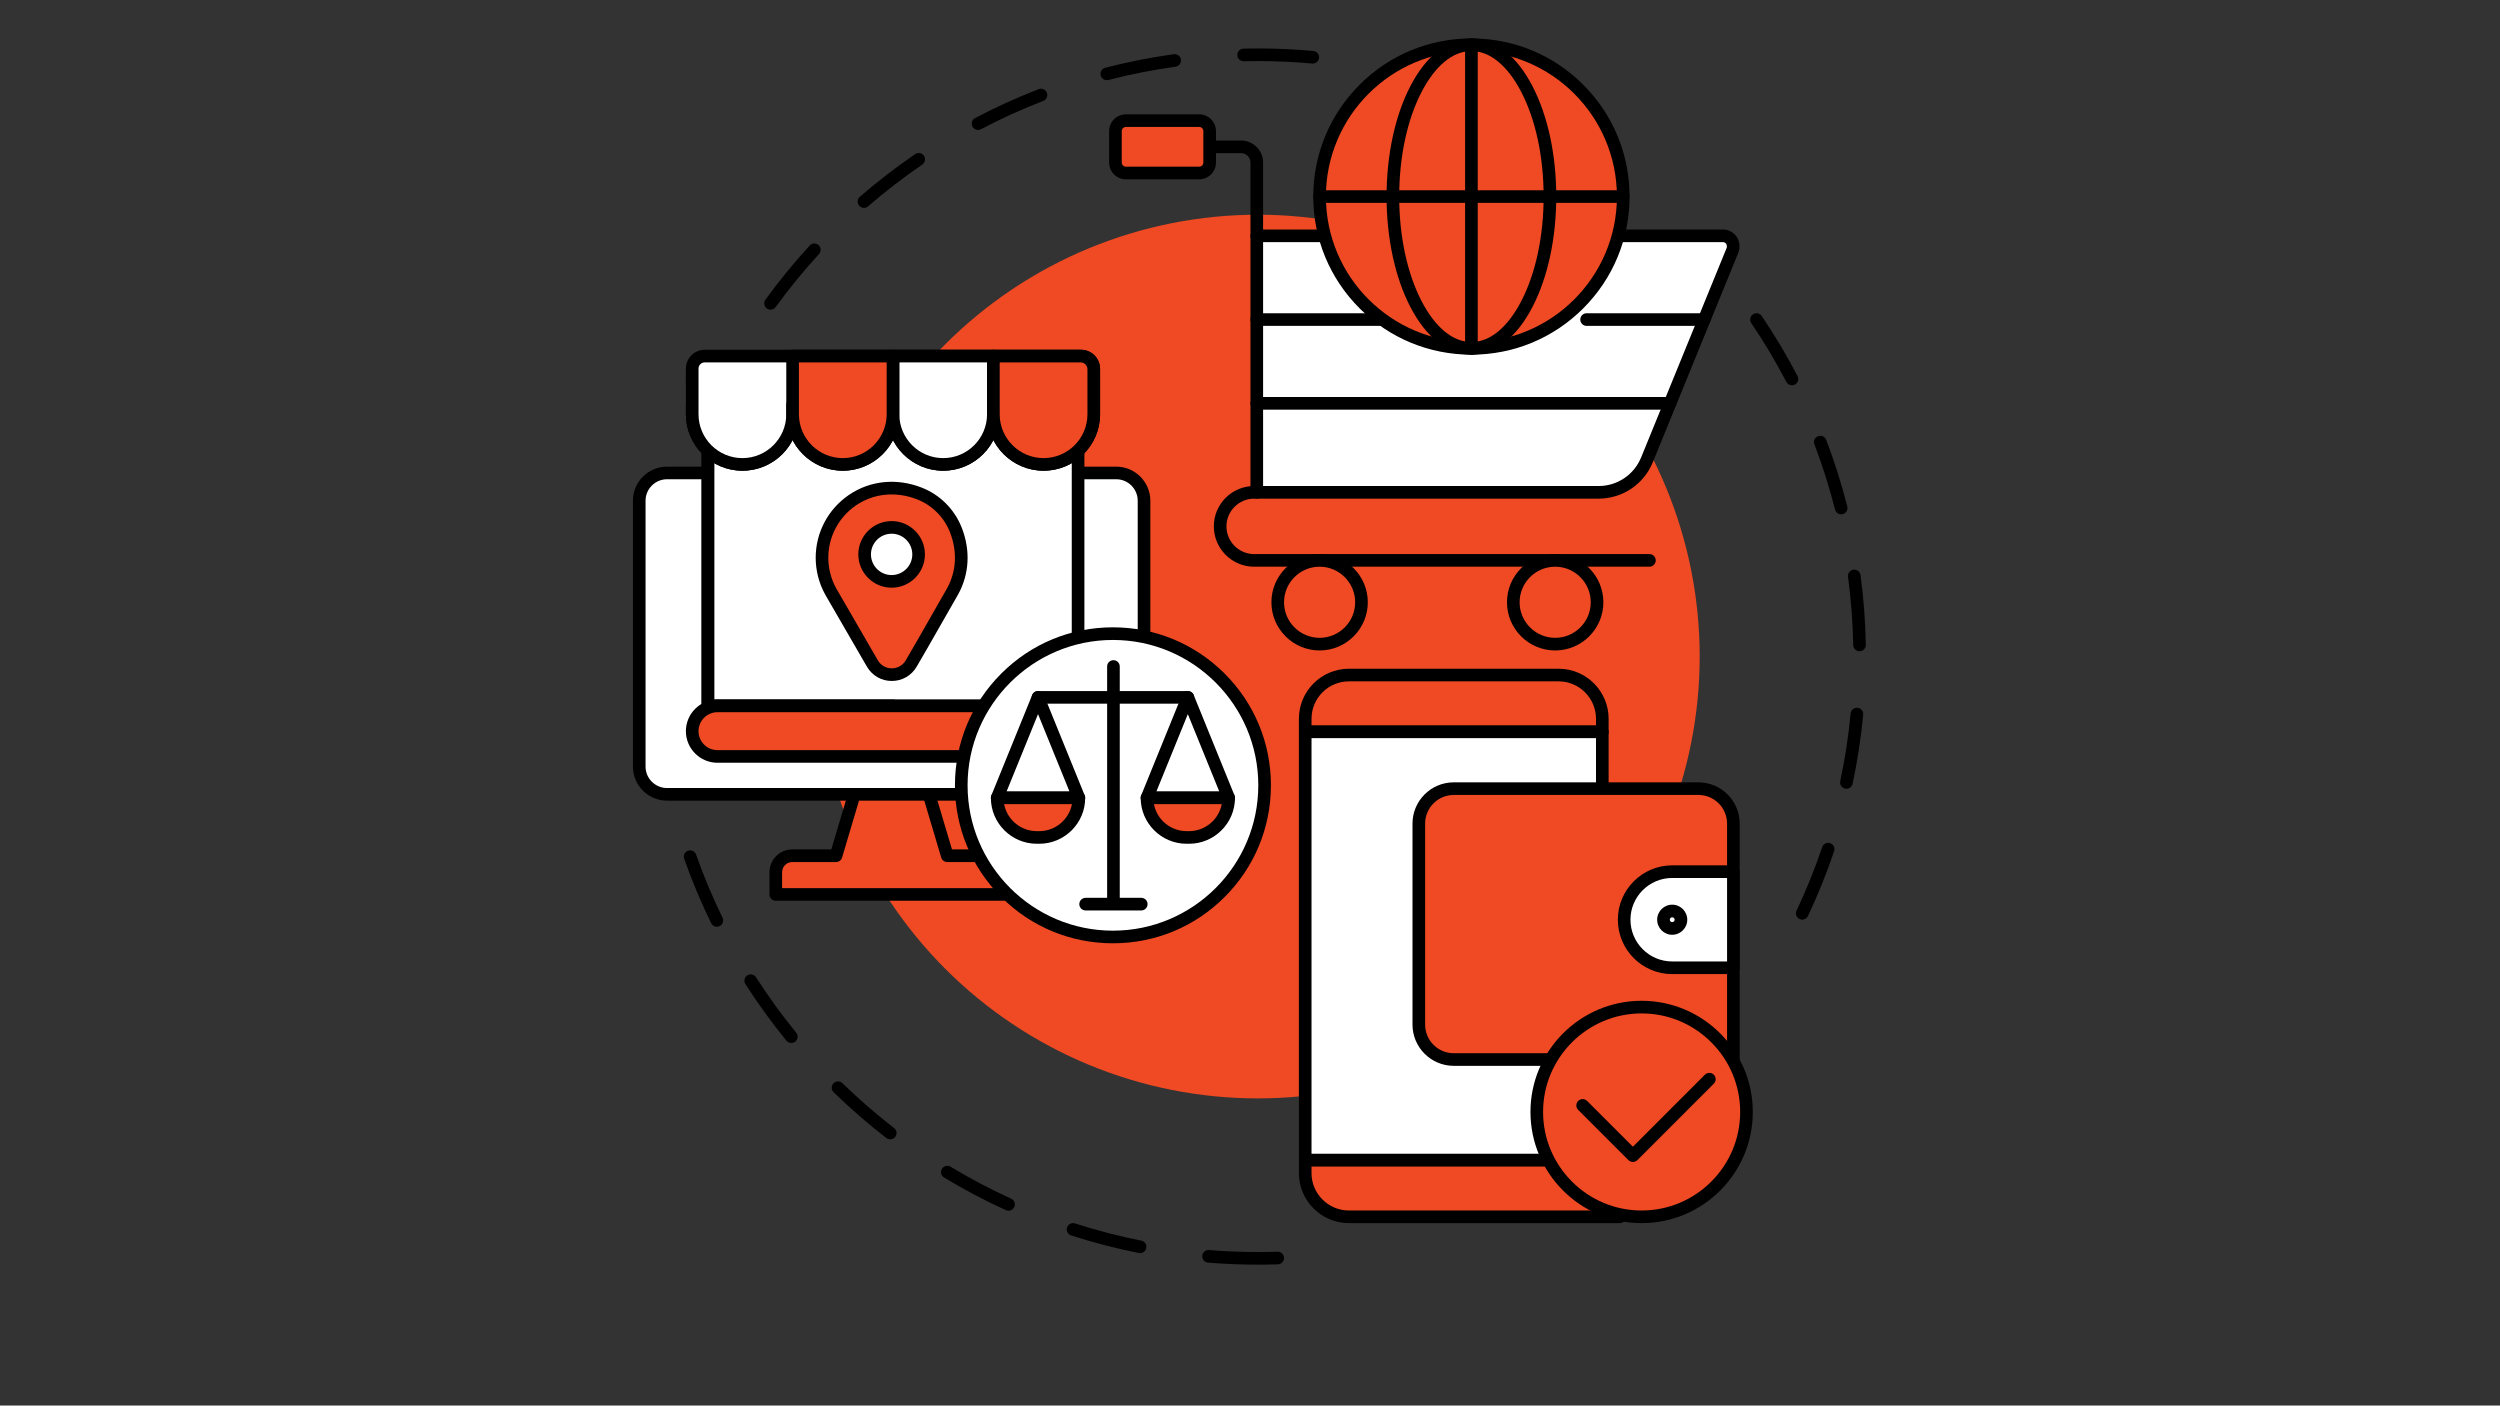 <svg xmlns="http://www.w3.org/2000/svg" xmlns:xlink="http://www.w3.org/1999/xlink" width="1366" viewBox="0 0 1024.5 576" height="768" preserveAspectRatio="xMidYMid meet"><rect x="0" y="0" width="1024.5" height="576" fill="#333333" stroke="none"/><defs><clipPath id="9742b70d6d"><path d="M 280 348 L 527 348 L 527 518.625 L 280 518.625 Z M 280 348 " clip-rule="nonzero"></path></clipPath><clipPath id="4c8f23a948"><path d="M 717 128 L 764.617 128 L 764.617 377 L 717 377 Z M 717 128 " clip-rule="nonzero"></path></clipPath><clipPath id="fc6daa4c0a"><path d="M 538 15.621 L 668 15.621 L 668 146 L 538 146 Z M 538 15.621 " clip-rule="nonzero"></path></clipPath><clipPath id="3afb9af901"><path d="M 568 15.621 L 638 15.621 L 638 146 L 568 146 Z M 568 15.621 " clip-rule="nonzero"></path></clipPath><clipPath id="a303d0fd87"><path d="M 600 15.621 L 606 15.621 L 606 146 L 600 146 Z M 600 15.621 " clip-rule="nonzero"></path></clipPath><clipPath id="a46f5d0047"><path d="M 259.363 191 L 472 191 L 472 329 L 259.363 329 Z M 259.363 191 " clip-rule="nonzero"></path></clipPath></defs><path fill="#000000" d="M 315.773 126.898 C 315.246 126.898 314.715 126.738 314.254 126.402 C 313.098 125.562 312.844 123.945 313.684 122.789 C 319.273 115.09 325.371 107.629 331.812 100.613 C 332.777 99.559 334.414 99.488 335.469 100.453 C 336.52 101.422 336.59 103.059 335.625 104.109 C 329.316 110.98 323.344 118.289 317.871 125.832 C 317.363 126.527 316.574 126.898 315.773 126.898 Z M 354.047 85.191 C 353.324 85.191 352.605 84.887 352.094 84.297 C 351.156 83.219 351.273 81.582 352.352 80.648 C 359.551 74.41 367.184 68.527 375.039 63.156 C 376.219 62.352 377.828 62.656 378.637 63.836 C 379.441 65.016 379.141 66.625 377.961 67.43 C 370.266 72.688 362.793 78.449 355.742 84.559 C 355.254 84.98 354.648 85.191 354.047 85.191 Z M 400.789 53.258 C 399.859 53.258 398.957 52.758 398.496 51.875 C 397.832 50.613 398.316 49.047 399.582 48.383 C 408.012 43.945 416.785 39.957 425.66 36.527 C 426.992 36.012 428.488 36.676 429.004 38.008 C 429.52 39.34 428.855 40.84 427.523 41.355 C 418.836 44.711 410.246 48.617 401.988 52.961 C 401.605 53.164 401.195 53.258 400.789 53.258 Z M 453.574 32.859 C 452.426 32.859 451.375 32.086 451.074 30.918 C 450.715 29.535 451.547 28.125 452.93 27.766 C 462.133 25.387 471.586 23.52 481.027 22.215 C 482.438 22.02 483.746 23.008 483.945 24.422 C 484.141 25.84 483.148 27.145 481.734 27.34 C 472.492 28.617 463.238 30.449 454.227 32.777 C 454.008 32.832 453.789 32.859 453.574 32.859 Z M 537.977 26.043 C 537.898 26.043 537.816 26.039 537.738 26.031 C 530.383 25.367 522.891 25.027 515.465 25.027 C 513.551 25.027 511.609 25.051 509.695 25.098 C 508.266 25.121 507.082 23.996 507.051 22.57 C 507.016 21.141 508.148 19.957 509.578 19.922 C 511.527 19.879 513.512 19.855 515.465 19.855 C 523.047 19.855 530.695 20.199 538.203 20.879 C 539.629 21.008 540.676 22.266 540.547 23.688 C 540.426 25.031 539.297 26.043 537.977 26.043 Z M 537.977 26.043 " fill-opacity="1" fill-rule="nonzero"></path><g clip-path="url(#9742b70d6d)"><path fill="#000000" d="M 515.465 518.254 C 508.668 518.254 501.801 517.977 495.059 517.43 C 493.637 517.316 492.574 516.066 492.691 514.645 C 492.805 513.219 494.055 512.16 495.477 512.273 C 502.082 512.809 508.805 513.078 515.465 513.078 C 518.141 513.078 520.852 513.035 523.523 512.949 C 524.945 512.895 526.145 514.023 526.191 515.453 C 526.238 516.879 525.117 518.074 523.691 518.121 C 520.965 518.211 518.199 518.254 515.465 518.254 Z M 467.199 513.531 C 467.031 513.531 466.863 513.516 466.691 513.484 C 457.344 511.629 448.008 509.207 438.945 506.285 C 437.586 505.848 436.836 504.391 437.277 503.027 C 437.715 501.668 439.172 500.922 440.531 501.359 C 449.406 504.219 458.547 506.59 467.699 508.406 C 469.102 508.684 470.012 510.047 469.734 511.449 C 469.488 512.68 468.406 513.531 467.199 513.531 Z M 413.293 496.16 C 412.934 496.16 412.57 496.086 412.223 495.926 C 403.562 491.98 395.035 487.484 386.879 482.559 C 385.652 481.82 385.262 480.23 386 479.008 C 386.738 477.781 388.328 477.391 389.551 478.129 C 397.539 482.949 405.891 487.355 414.367 491.219 C 415.668 491.812 416.242 493.348 415.648 494.645 C 415.215 495.598 414.273 496.16 413.293 496.16 Z M 364.82 466.91 C 364.266 466.91 363.711 466.734 363.238 466.371 C 355.707 460.555 348.43 454.234 341.609 447.59 C 340.586 446.594 340.566 444.957 341.562 443.934 C 342.559 442.91 344.195 442.887 345.223 443.883 C 351.902 450.391 359.027 456.578 366.402 462.277 C 367.535 463.148 367.742 464.773 366.867 465.906 C 366.359 466.566 365.594 466.91 364.82 466.91 Z M 324.273 427.422 C 323.523 427.422 322.781 427.098 322.27 426.469 C 316.25 419.09 310.598 411.289 305.465 403.281 C 304.695 402.078 305.047 400.477 306.25 399.707 C 307.453 398.938 309.055 399.285 309.824 400.488 C 314.848 408.332 320.383 415.973 326.277 423.199 C 327.18 424.305 327.016 425.938 325.91 426.84 C 325.43 427.23 324.848 427.422 324.273 427.422 Z M 293.762 379.773 C 292.805 379.773 291.883 379.238 291.438 378.32 C 287.258 369.77 283.535 360.883 280.375 351.914 C 279.898 350.566 280.605 349.09 281.953 348.617 C 283.301 348.141 284.777 348.848 285.254 350.195 C 288.348 358.977 291.992 367.676 296.086 376.051 C 296.711 377.332 296.18 378.883 294.895 379.512 C 294.531 379.688 294.145 379.773 293.762 379.773 Z M 293.762 379.773 " fill-opacity="1" fill-rule="nonzero"></path></g><g clip-path="url(#4c8f23a948)"><path fill="#000000" d="M 738.562 376.871 C 738.191 376.871 737.816 376.793 737.457 376.621 C 736.168 376.012 735.613 374.469 736.223 373.18 C 740.207 364.746 743.742 355.992 746.723 347.164 C 747.18 345.812 748.645 345.082 750 345.539 C 751.355 346 752.082 347.465 751.625 348.82 C 748.578 357.836 744.973 366.777 740.902 375.391 C 740.461 376.324 739.531 376.871 738.562 376.871 Z M 756.676 323.238 C 756.496 323.238 756.312 323.219 756.133 323.18 C 754.734 322.883 753.844 321.508 754.141 320.109 C 756.078 311.008 757.508 301.676 758.391 292.379 C 758.523 290.957 759.789 289.91 761.211 290.047 C 762.633 290.184 763.676 291.445 763.543 292.867 C 762.641 302.363 761.18 311.891 759.203 321.188 C 758.945 322.406 757.871 323.238 756.676 323.238 Z M 762.031 266.879 C 760.625 266.879 759.473 265.754 759.445 264.34 C 759.27 254.992 758.555 245.582 757.32 236.367 C 757.129 234.953 758.125 233.648 759.543 233.461 C 760.957 233.27 762.258 234.266 762.449 235.68 C 763.707 245.09 764.438 254.699 764.617 264.242 C 764.645 265.672 763.508 266.852 762.082 266.879 C 762.062 266.879 762.047 266.879 762.031 266.879 Z M 754.508 210.777 C 753.352 210.777 752.301 210 752.004 208.828 C 749.711 199.793 746.863 190.797 743.539 182.086 C 743.031 180.754 743.699 179.258 745.035 178.75 C 746.367 178.238 747.863 178.906 748.375 180.242 C 751.766 189.137 754.676 198.328 757.02 207.555 C 757.371 208.938 756.531 210.348 755.148 210.699 C 754.934 210.754 754.719 210.777 754.508 210.777 Z M 734.34 157.898 C 733.406 157.898 732.504 157.391 732.043 156.504 C 727.738 148.242 722.906 140.137 717.676 132.41 C 716.875 131.227 717.184 129.621 718.367 128.82 C 719.551 128.02 721.16 128.328 721.961 129.512 C 727.301 137.398 732.238 145.676 736.633 154.113 C 737.293 155.383 736.801 156.945 735.531 157.605 C 735.148 157.801 734.742 157.898 734.34 157.898 Z M 734.34 157.898 " fill-opacity="1" fill-rule="nonzero"></path></g><path fill="#ef4a23" d="M 696.531 269.055 C 696.531 272.02 696.457 274.98 696.312 277.938 C 696.168 280.898 695.949 283.852 695.66 286.801 C 695.367 289.75 695.008 292.691 694.57 295.621 C 694.137 298.555 693.629 301.473 693.051 304.379 C 692.473 307.285 691.824 310.176 691.105 313.051 C 690.387 315.926 689.594 318.781 688.734 321.617 C 687.875 324.449 686.945 327.266 685.945 330.055 C 684.949 332.844 683.883 335.609 682.75 338.344 C 681.613 341.082 680.414 343.793 679.148 346.469 C 677.879 349.148 676.547 351.797 675.152 354.41 C 673.754 357.023 672.293 359.602 670.77 362.141 C 669.246 364.684 667.664 367.188 666.016 369.648 C 664.371 372.113 662.664 374.535 660.898 376.914 C 659.133 379.297 657.312 381.633 655.43 383.922 C 653.551 386.211 651.617 388.457 649.625 390.652 C 647.637 392.848 645.594 394.992 643.5 397.09 C 641.402 399.184 639.258 401.227 637.062 403.215 C 634.867 405.207 632.621 407.141 630.332 409.02 C 628.043 410.902 625.707 412.723 623.324 414.488 C 620.945 416.254 618.523 417.961 616.059 419.605 C 613.598 421.254 611.094 422.836 608.551 424.359 C 606.012 425.883 603.434 427.344 600.82 428.742 C 598.207 430.137 595.559 431.469 592.879 432.738 C 590.203 434.004 587.492 435.203 584.754 436.34 C 582.02 437.473 579.254 438.539 576.465 439.535 C 573.676 440.535 570.859 441.465 568.027 442.324 C 565.191 443.184 562.336 443.977 559.461 444.695 C 556.586 445.414 553.695 446.062 550.789 446.641 C 547.883 447.219 544.965 447.727 542.031 448.16 C 539.102 448.598 536.16 448.957 533.211 449.25 C 530.262 449.539 527.309 449.758 524.348 449.902 C 521.391 450.047 518.43 450.121 515.465 450.121 C 512.5 450.121 509.539 450.047 506.582 449.902 C 503.621 449.758 500.668 449.539 497.719 449.25 C 494.77 448.957 491.828 448.598 488.898 448.16 C 485.965 447.727 483.047 447.219 480.141 446.641 C 477.234 446.062 474.344 445.414 471.469 444.695 C 468.594 443.977 465.738 443.184 462.902 442.324 C 460.066 441.465 457.254 440.535 454.465 439.535 C 451.676 438.539 448.91 437.473 446.172 436.34 C 443.438 435.203 440.727 434.004 438.047 432.738 C 435.371 431.469 432.723 430.137 430.109 428.742 C 427.496 427.344 424.918 425.883 422.379 424.359 C 419.836 422.836 417.332 421.254 414.871 419.605 C 412.406 417.961 409.984 416.254 407.602 414.488 C 405.223 412.723 402.887 410.902 400.598 409.02 C 398.305 407.141 396.062 405.207 393.867 403.215 C 391.672 401.227 389.527 399.184 387.43 397.09 C 385.336 394.992 383.293 392.848 381.305 390.652 C 379.312 388.457 377.379 386.211 375.5 383.922 C 373.617 381.633 371.797 379.297 370.031 376.914 C 368.266 374.535 366.559 372.113 364.914 369.648 C 363.266 367.188 361.684 364.684 360.16 362.141 C 358.637 359.602 357.176 357.023 355.777 354.41 C 354.383 351.797 353.051 349.148 351.781 346.469 C 350.516 343.793 349.316 341.082 348.18 338.344 C 347.047 335.609 345.98 332.844 344.98 330.055 C 343.984 327.266 343.055 324.449 342.195 321.617 C 341.336 318.781 340.543 315.926 339.824 313.051 C 339.105 310.176 338.457 307.285 337.879 304.379 C 337.301 301.473 336.793 298.555 336.359 295.621 C 335.922 292.691 335.559 289.75 335.27 286.801 C 334.98 283.852 334.762 280.898 334.617 277.938 C 334.469 274.98 334.398 272.02 334.398 269.055 C 334.398 266.09 334.469 263.129 334.617 260.168 C 334.762 257.211 334.98 254.254 335.27 251.309 C 335.559 248.359 335.922 245.418 336.359 242.488 C 336.793 239.555 337.301 236.637 337.879 233.73 C 338.457 230.824 339.105 227.934 339.824 225.059 C 340.543 222.184 341.336 219.328 342.195 216.492 C 343.055 213.656 343.984 210.844 344.98 208.055 C 345.98 205.266 347.047 202.5 348.18 199.762 C 349.316 197.027 350.516 194.316 351.781 191.637 C 353.051 188.961 354.383 186.312 355.777 183.699 C 357.176 181.086 358.637 178.508 360.16 175.969 C 361.684 173.426 363.266 170.922 364.914 168.461 C 366.559 165.996 368.266 163.574 370.031 161.191 C 371.797 158.812 373.617 156.477 375.5 154.188 C 377.379 151.895 379.312 149.652 381.305 147.457 C 383.293 145.262 385.336 143.117 387.43 141.02 C 389.527 138.926 391.672 136.883 393.867 134.895 C 396.062 132.902 398.305 130.969 400.598 129.086 C 402.887 127.207 405.223 125.387 407.602 123.621 C 409.984 121.855 412.406 120.148 414.871 118.504 C 417.332 116.855 419.836 115.273 422.379 113.75 C 424.918 112.227 427.496 110.766 430.109 109.367 C 432.723 107.973 435.371 106.641 438.047 105.371 C 440.727 104.105 443.438 102.906 446.172 101.77 C 448.91 100.637 451.676 99.57 454.465 98.57 C 457.254 97.574 460.066 96.645 462.902 95.785 C 465.738 94.926 468.594 94.133 471.469 93.414 C 474.344 92.695 477.234 92.043 480.141 91.465 C 483.047 90.887 485.965 90.383 488.898 89.949 C 491.828 89.512 494.77 89.148 497.719 88.859 C 500.668 88.57 503.621 88.352 506.582 88.207 C 509.539 88.059 512.5 87.988 515.465 87.988 C 518.43 87.988 521.391 88.059 524.348 88.207 C 527.309 88.352 530.262 88.57 533.211 88.859 C 536.16 89.148 539.102 89.512 542.031 89.949 C 544.965 90.383 547.883 90.887 550.789 91.465 C 553.695 92.043 556.586 92.695 559.461 93.414 C 562.336 94.133 565.191 94.926 568.027 95.785 C 570.859 96.645 573.676 97.574 576.465 98.57 C 579.254 99.57 582.02 100.637 584.754 101.77 C 587.492 102.906 590.203 104.105 592.879 105.371 C 595.559 106.641 598.207 107.973 600.82 109.367 C 603.434 110.766 606.012 112.227 608.551 113.75 C 611.094 115.273 613.598 116.855 616.059 118.504 C 618.523 120.148 620.945 121.855 623.324 123.621 C 625.707 125.387 628.043 127.207 630.332 129.086 C 632.621 130.969 634.867 132.902 637.062 134.895 C 639.258 136.883 641.402 138.926 643.5 141.02 C 645.594 143.117 647.637 145.262 649.625 147.457 C 651.617 149.652 653.551 151.895 655.43 154.188 C 657.312 156.477 659.133 158.812 660.898 161.191 C 662.664 163.574 664.371 165.996 666.016 168.461 C 667.664 170.922 669.246 173.426 670.77 175.969 C 672.293 178.508 673.754 181.086 675.152 183.699 C 676.547 186.312 677.879 188.961 679.148 191.637 C 680.414 194.316 681.613 197.027 682.75 199.762 C 683.883 202.5 684.949 205.266 685.945 208.055 C 686.945 210.844 687.875 213.656 688.734 216.492 C 689.594 219.328 690.387 222.184 691.105 225.059 C 691.824 227.934 692.473 230.824 693.051 233.73 C 693.629 236.637 694.137 239.555 694.57 242.488 C 695.008 245.418 695.367 248.359 695.66 251.309 C 695.949 254.254 696.168 257.211 696.312 260.168 C 696.457 263.129 696.531 266.09 696.531 269.055 Z M 696.531 269.055 " fill-opacity="1" fill-rule="nonzero"></path><path fill="#ffffff" d="M 628.73 96.637 L 706.012 96.637 C 708.414 96.637 710.254 98.531 710.254 100.926 C 710.254 101.68 710.23 101.949 709.984 102.547 L 674.941 188.41 C 671.645 196.48 663.793 201.758 655.078 201.758 L 515.027 201.758 L 515.027 96.637 Z M 628.73 96.637 " fill-opacity="1" fill-rule="nonzero"></path><path fill="#000000" d="M 655.078 204.344 L 515.027 204.344 C 513.602 204.344 512.441 203.188 512.441 201.758 L 512.441 96.637 C 512.441 95.207 513.602 94.051 515.027 94.051 L 572.953 94.051 C 574.383 94.051 575.539 95.207 575.539 96.637 C 575.539 98.066 574.383 99.223 572.953 99.223 L 517.617 99.223 L 517.617 199.172 L 655.078 199.172 C 662.777 199.172 669.633 194.562 672.543 187.434 L 707.59 101.57 C 707.645 101.438 707.656 101.395 707.656 101.395 C 707.66 101.352 707.664 101.191 707.664 100.926 C 707.664 99.941 706.973 99.223 706.012 99.223 L 628.73 99.223 C 627.301 99.223 626.145 98.066 626.145 96.637 C 626.145 95.207 627.301 94.051 628.73 94.051 L 706.012 94.051 C 709.84 94.051 712.84 97.07 712.84 100.926 C 712.84 101.816 712.809 102.48 712.379 103.527 L 677.336 189.391 C 673.625 198.473 664.891 204.344 655.078 204.344 Z M 655.078 204.344 " fill-opacity="1" fill-rule="nonzero"></path><path fill="#000000" d="M 675.93 232.234 L 513.957 232.234 C 504.84 232.234 497.426 224.816 497.426 215.703 C 497.426 206.586 504.84 199.172 513.957 199.172 L 515.027 199.172 C 516.457 199.172 517.617 200.328 517.617 201.758 C 517.617 203.188 516.457 204.344 515.027 204.344 L 513.957 204.344 C 507.695 204.344 502.598 209.441 502.598 215.703 C 502.598 221.965 507.695 227.059 513.957 227.059 L 675.93 227.059 C 677.355 227.059 678.516 228.219 678.516 229.645 C 678.516 231.074 677.355 232.234 675.93 232.234 Z M 675.93 232.234 " fill-opacity="1" fill-rule="nonzero"></path><path fill="#000000" d="M 515.027 99.223 C 513.602 99.223 512.441 98.066 512.441 96.637 L 512.441 66.602 C 512.441 64.48 510.715 62.754 508.594 62.754 L 495.723 62.754 C 494.293 62.754 493.133 61.594 493.133 60.164 C 493.133 58.738 494.293 57.578 495.723 57.578 L 508.594 57.578 C 513.566 57.578 517.617 61.625 517.617 66.602 L 517.617 96.637 C 517.617 98.066 516.457 99.223 515.027 99.223 Z M 515.027 99.223 " fill-opacity="1" fill-rule="nonzero"></path><path fill="#ef4a23" d="M 491.43 70.891 L 461.395 70.891 C 459.027 70.891 457.105 68.973 457.105 66.602 L 457.105 53.73 C 457.105 51.359 459.027 49.441 461.395 49.441 L 491.43 49.441 C 493.801 49.441 495.723 51.359 495.723 53.73 L 495.723 66.602 C 495.719 68.973 493.801 70.891 491.43 70.891 Z M 491.43 70.891 " fill-opacity="1" fill-rule="nonzero"></path><path fill="#000000" d="M 491.43 73.48 L 461.395 73.48 C 457.602 73.48 454.52 70.395 454.52 66.602 L 454.52 53.73 C 454.52 49.938 457.602 46.852 461.395 46.852 L 491.43 46.852 C 495.223 46.852 498.309 49.938 498.309 53.73 L 498.309 66.602 C 498.309 70.395 495.223 73.48 491.43 73.48 Z M 461.395 52.027 C 460.457 52.027 459.691 52.789 459.691 53.73 L 459.691 66.602 C 459.691 67.539 460.457 68.305 461.395 68.305 L 491.43 68.305 C 492.371 68.305 493.133 67.539 493.133 66.602 L 493.133 53.73 C 493.133 52.789 492.371 52.027 491.43 52.027 Z M 461.395 52.027 " fill-opacity="1" fill-rule="nonzero"></path><path fill="#ef4a23" d="M 540.773 263.973 C 531.332 263.973 523.609 256.25 523.609 246.809 C 523.609 237.371 531.332 229.645 540.773 229.645 C 550.211 229.645 557.934 237.371 557.934 246.809 C 557.934 256.25 550.211 263.973 540.773 263.973 Z M 540.773 263.973 " fill-opacity="1" fill-rule="nonzero"></path><path fill="#000000" d="M 540.773 266.559 C 529.883 266.559 521.023 257.699 521.023 246.809 C 521.023 235.918 529.883 227.059 540.773 227.059 C 551.664 227.059 560.523 235.918 560.523 246.809 C 560.523 257.699 551.664 266.559 540.773 266.559 Z M 540.773 232.234 C 532.734 232.234 526.199 238.773 526.199 246.809 C 526.199 254.848 532.734 261.383 540.773 261.383 C 548.809 261.383 555.348 254.848 555.348 246.809 C 555.348 238.773 548.809 232.234 540.773 232.234 Z M 540.773 232.234 " fill-opacity="1" fill-rule="nonzero"></path><path fill="#ef4a23" d="M 637.312 263.973 C 627.871 263.973 620.148 256.25 620.148 246.809 C 620.148 237.371 627.871 229.645 637.312 229.645 C 646.75 229.645 654.477 237.371 654.477 246.809 C 654.477 256.25 646.75 263.973 637.312 263.973 Z M 637.312 263.973 " fill-opacity="1" fill-rule="nonzero"></path><path fill="#000000" d="M 637.312 266.559 C 626.422 266.559 617.562 257.699 617.562 246.809 C 617.562 235.918 626.422 227.059 637.312 227.059 C 648.203 227.059 657.062 235.918 657.062 246.809 C 657.062 257.699 648.203 266.559 637.312 266.559 Z M 637.312 232.234 C 629.277 232.234 622.738 238.773 622.738 246.809 C 622.738 254.848 629.277 261.383 637.312 261.383 C 645.348 261.383 651.887 254.848 651.887 246.809 C 651.887 238.773 645.348 232.234 637.312 232.234 Z M 637.312 232.234 " fill-opacity="1" fill-rule="nonzero"></path><path fill="#000000" d="M 566.516 133.551 L 515.027 133.551 C 513.602 133.551 512.441 132.391 512.441 130.961 C 512.441 129.531 513.602 128.375 515.027 128.375 L 566.516 128.375 C 567.945 128.375 569.105 129.531 569.105 130.961 C 569.105 132.391 567.945 133.551 566.516 133.551 Z M 566.516 133.551 " fill-opacity="1" fill-rule="nonzero"></path><path fill="#000000" d="M 698.387 133.551 L 650.184 133.551 C 648.754 133.551 647.598 132.391 647.598 130.961 C 647.598 129.531 648.754 128.375 650.184 128.375 L 698.387 128.375 C 699.816 128.375 700.977 129.531 700.977 130.961 C 700.977 132.391 699.816 133.551 698.387 133.551 Z M 698.387 133.551 " fill-opacity="1" fill-rule="nonzero"></path><path fill="#000000" d="M 684.379 167.875 L 515.027 167.875 C 513.602 167.875 512.441 166.715 512.441 165.285 C 512.441 163.859 513.602 162.699 515.027 162.699 L 684.379 162.699 C 685.809 162.699 686.965 163.859 686.965 165.285 C 686.965 166.715 685.809 167.875 684.379 167.875 Z M 684.379 167.875 " fill-opacity="1" fill-rule="nonzero"></path><path fill="#ef4a23" d="M 665.203 80.547 C 665.203 82.586 665.102 84.617 664.902 86.645 C 664.703 88.672 664.402 90.684 664.008 92.684 C 663.609 94.684 663.113 96.656 662.523 98.605 C 661.93 100.555 661.246 102.473 660.465 104.355 C 659.688 106.238 658.816 108.078 657.855 109.875 C 656.895 111.672 655.848 113.418 654.715 115.109 C 653.586 116.805 652.371 118.441 651.078 120.016 C 649.785 121.59 648.422 123.098 646.98 124.539 C 645.539 125.98 644.031 127.348 642.457 128.641 C 640.879 129.93 639.246 131.145 637.551 132.277 C 635.855 133.406 634.113 134.453 632.316 135.414 C 630.52 136.375 628.68 137.246 626.797 138.023 C 624.914 138.805 622.996 139.492 621.047 140.082 C 619.098 140.672 617.121 141.168 615.125 141.566 C 613.125 141.965 611.113 142.262 609.086 142.461 C 607.059 142.66 605.023 142.762 602.988 142.762 C 600.949 142.762 598.918 142.66 596.891 142.461 C 594.859 142.262 592.848 141.965 590.848 141.566 C 588.852 141.168 586.879 140.672 584.926 140.082 C 582.977 139.492 581.062 138.805 579.18 138.023 C 577.297 137.246 575.457 136.375 573.66 135.414 C 571.863 134.453 570.117 133.406 568.422 132.277 C 566.727 131.145 565.094 129.93 563.52 128.641 C 561.945 127.348 560.434 125.98 558.996 124.539 C 557.555 123.098 556.188 121.59 554.895 120.016 C 553.602 118.441 552.391 116.805 551.258 115.109 C 550.125 113.418 549.078 111.672 548.117 109.875 C 547.156 108.078 546.289 106.238 545.508 104.355 C 544.727 102.473 544.043 100.555 543.453 98.605 C 542.859 96.656 542.367 94.684 541.969 92.684 C 541.57 90.684 541.273 88.672 541.07 86.645 C 540.871 84.617 540.773 82.586 540.773 80.547 C 540.773 78.508 540.871 76.477 541.07 74.449 C 541.273 72.422 541.57 70.406 541.969 68.41 C 542.367 66.41 542.859 64.438 543.453 62.488 C 544.043 60.535 544.727 58.621 545.508 56.738 C 546.289 54.855 547.156 53.016 548.117 51.219 C 549.078 49.422 550.125 47.676 551.258 45.98 C 552.391 44.289 553.602 42.652 554.895 41.078 C 556.188 39.504 557.555 37.996 558.996 36.555 C 560.434 35.113 561.945 33.746 563.52 32.453 C 565.094 31.16 566.727 29.949 568.422 28.816 C 570.117 27.684 571.863 26.641 573.66 25.68 C 575.457 24.719 577.297 23.848 579.18 23.066 C 581.062 22.289 582.977 21.602 584.926 21.012 C 586.879 20.418 588.852 19.926 590.848 19.527 C 592.848 19.129 594.859 18.832 596.891 18.633 C 598.918 18.434 600.949 18.332 602.988 18.332 C 605.023 18.332 607.059 18.434 609.086 18.633 C 611.113 18.832 613.125 19.129 615.125 19.527 C 617.121 19.926 619.098 20.418 621.047 21.012 C 622.996 21.602 624.914 22.289 626.797 23.066 C 628.68 23.848 630.52 24.719 632.316 25.68 C 634.113 26.637 635.855 27.684 637.551 28.816 C 639.246 29.949 640.879 31.16 642.457 32.453 C 644.031 33.746 645.539 35.113 646.98 36.555 C 648.422 37.996 649.785 39.504 651.078 41.078 C 652.371 42.652 653.586 44.289 654.715 45.98 C 655.848 47.676 656.895 49.422 657.855 51.219 C 658.816 53.016 659.688 54.855 660.465 56.738 C 661.246 58.621 661.93 60.535 662.523 62.488 C 663.113 64.438 663.609 66.41 664.008 68.41 C 664.402 70.406 664.703 72.422 664.902 74.449 C 665.102 76.477 665.203 78.508 665.203 80.547 Z M 665.203 80.547 " fill-opacity="1" fill-rule="nonzero"></path><g clip-path="url(#fc6daa4c0a)"><path fill="#000000" d="M 602.988 145.348 C 585.68 145.348 569.406 138.609 557.164 126.367 C 544.926 114.129 538.184 97.855 538.184 80.547 C 538.184 63.238 544.926 46.965 557.164 34.723 C 569.406 22.484 585.68 15.746 602.988 15.746 C 620.297 15.746 636.57 22.484 648.809 34.723 C 661.047 46.965 667.789 63.238 667.789 80.547 C 667.789 97.855 661.047 114.129 648.809 126.367 C 636.57 138.609 620.297 145.348 602.988 145.348 Z M 602.988 20.918 C 570.109 20.918 543.359 47.668 543.359 80.547 C 543.359 113.426 570.109 140.172 602.988 140.172 C 635.867 140.172 662.613 113.426 662.613 80.547 C 662.613 47.668 635.867 20.918 602.988 20.918 Z M 602.988 20.918 " fill-opacity="1" fill-rule="nonzero"></path></g><g clip-path="url(#3afb9af901)"><path fill="#000000" d="M 602.988 145.348 C 593.375 145.348 584.48 138.379 577.934 125.727 C 571.668 113.617 568.219 97.57 568.219 80.547 C 568.219 63.523 571.668 47.477 577.934 35.367 C 584.48 22.715 593.375 15.746 602.988 15.746 C 612.598 15.746 621.496 22.715 628.039 35.367 C 634.305 47.477 637.754 63.523 637.754 80.547 C 637.754 97.57 634.305 113.617 628.039 125.727 C 621.496 138.379 612.598 145.348 602.988 145.348 Z M 602.988 20.918 C 595.406 20.918 588.141 26.895 582.531 37.742 C 576.641 49.133 573.395 64.336 573.395 80.547 C 573.395 96.758 576.641 111.961 582.531 123.352 C 588.141 134.199 595.406 140.172 602.988 140.172 C 610.566 140.172 617.832 134.199 623.445 123.352 C 629.336 111.961 632.578 96.758 632.578 80.547 C 632.578 64.336 629.336 49.133 623.445 37.742 C 617.832 26.895 610.566 20.918 602.988 20.918 Z M 602.988 20.918 " fill-opacity="1" fill-rule="nonzero"></path></g><g clip-path="url(#a303d0fd87)"><path fill="#000000" d="M 602.988 145.348 C 601.559 145.348 600.398 144.191 600.398 142.762 L 600.398 18.332 C 600.398 16.902 601.559 15.746 602.988 15.746 C 604.414 15.746 605.574 16.902 605.574 18.332 L 605.574 142.762 C 605.574 144.191 604.414 145.348 602.988 145.348 Z M 602.988 145.348 " fill-opacity="1" fill-rule="nonzero"></path></g><path fill="#000000" d="M 665.203 83.133 L 540.773 83.133 C 539.344 83.133 538.184 81.977 538.184 80.547 C 538.184 79.117 539.344 77.961 540.773 77.961 L 665.203 77.961 C 666.629 77.961 667.789 79.117 667.789 80.547 C 667.789 81.977 666.629 83.133 665.203 83.133 Z M 665.203 83.133 " fill-opacity="1" fill-rule="nonzero"></path><path fill="#ef4a23" d="M 534.875 299.91 L 656.625 299.91 L 656.625 294.539 C 656.625 284.652 648.609 276.637 638.723 276.637 L 552.781 276.637 C 542.891 276.637 534.875 284.652 534.875 294.539 Z M 534.875 299.91 " fill-opacity="1" fill-rule="nonzero"></path><path fill="#000000" d="M 656.625 302.5 L 534.875 302.5 C 533.445 302.5 532.289 301.34 532.289 299.91 L 532.289 294.539 C 532.289 283.242 541.48 274.047 552.781 274.047 L 638.723 274.047 C 650.02 274.047 659.215 283.242 659.215 294.539 L 659.215 299.91 C 659.215 301.34 658.055 302.5 656.625 302.5 Z M 537.461 297.324 L 654.039 297.324 L 654.039 294.539 C 654.039 286.094 647.168 279.223 638.723 279.223 L 552.781 279.223 C 544.332 279.223 537.461 286.094 537.461 294.539 Z M 537.461 297.324 " fill-opacity="1" fill-rule="nonzero"></path><path fill="#ef4a23" d="M 663.789 498.652 L 552.781 498.652 C 542.891 498.652 534.875 490.637 534.875 480.746 L 534.875 475.375 L 661.996 475.375 Z M 663.789 498.652 " fill-opacity="1" fill-rule="nonzero"></path><path fill="#000000" d="M 663.789 501.238 L 552.781 501.238 C 541.48 501.238 532.289 492.047 532.289 480.746 L 532.289 475.375 C 532.289 473.945 533.445 472.789 534.875 472.789 L 661.996 472.789 C 663.348 472.789 664.473 473.828 664.578 475.176 L 666.367 498.453 C 666.422 499.172 666.176 499.879 665.684 500.41 C 665.195 500.938 664.508 501.238 663.789 501.238 Z M 537.461 477.961 L 537.461 480.746 C 537.461 489.191 544.332 496.062 552.781 496.062 L 660.992 496.062 L 659.602 477.961 Z M 537.461 477.961 " fill-opacity="1" fill-rule="nonzero"></path><path fill="#ffffff" d="M 534.875 299.91 L 656.625 299.91 L 656.625 475.375 L 534.875 475.375 Z M 534.875 299.91 " fill-opacity="1" fill-rule="nonzero"></path><path fill="#000000" d="M 656.625 477.961 L 534.875 477.961 C 533.445 477.961 532.289 476.805 532.289 475.375 L 532.289 299.91 C 532.289 298.48 533.445 297.324 534.875 297.324 L 656.625 297.324 C 658.055 297.324 659.215 298.48 659.215 299.91 L 659.215 475.375 C 659.215 476.805 658.055 477.961 656.625 477.961 Z M 537.461 472.789 L 654.039 472.789 L 654.039 302.5 L 537.461 302.5 Z M 537.461 472.789 " fill-opacity="1" fill-rule="nonzero"></path><path fill="#ef4a23" d="M 613.656 434.195 L 595.75 434.195 C 587.84 434.195 581.426 427.781 581.426 419.871 L 581.426 337.512 C 581.426 329.602 587.84 323.188 595.75 323.188 L 696.016 323.188 C 703.926 323.188 710.34 329.602 710.34 337.512 L 710.34 434.195 Z M 613.656 434.195 " fill-opacity="1" fill-rule="nonzero"></path><path fill="#000000" d="M 710.34 436.781 L 595.75 436.781 C 586.426 436.781 578.84 429.195 578.84 419.871 L 578.84 337.512 C 578.84 328.188 586.426 320.602 595.75 320.602 L 696.016 320.602 C 705.34 320.602 712.926 328.188 712.926 337.512 L 712.926 434.195 C 712.926 435.625 711.77 436.781 710.34 436.781 Z M 595.75 325.773 C 589.277 325.773 584.016 331.039 584.016 337.512 L 584.016 419.871 C 584.016 426.344 589.277 431.609 595.75 431.609 L 707.754 431.609 L 707.754 337.512 C 707.754 331.039 702.488 325.773 696.016 325.773 Z M 595.75 325.773 " fill-opacity="1" fill-rule="nonzero"></path><path fill="#ffffff" d="M 710.34 396.594 L 685.273 396.594 C 674.395 396.594 665.578 387.777 665.578 376.902 C 665.578 366.023 674.395 357.207 685.273 357.207 L 710.34 357.207 Z M 710.34 396.594 " fill-opacity="1" fill-rule="nonzero"></path><path fill="#000000" d="M 710.34 399.184 L 685.273 399.184 C 672.988 399.184 662.992 389.188 662.992 376.902 C 662.992 364.613 672.988 354.617 685.273 354.617 L 710.34 354.617 C 711.77 354.617 712.926 355.777 712.926 357.207 L 712.926 396.594 C 712.926 398.023 711.77 399.184 710.34 399.184 Z M 685.273 359.793 C 675.84 359.793 668.164 367.469 668.164 376.898 C 668.164 386.332 675.84 394.008 685.273 394.008 L 707.754 394.008 L 707.754 359.793 Z M 685.273 359.793 " fill-opacity="1" fill-rule="nonzero"></path><path fill="#000000" d="M 685.273 383.07 C 681.871 383.07 679.105 380.301 679.105 376.902 C 679.105 373.5 681.871 370.734 685.273 370.734 C 688.676 370.734 691.441 373.5 691.441 376.902 C 691.441 380.301 688.676 383.07 685.273 383.07 Z M 685.273 375.906 C 684.727 375.906 684.281 376.352 684.281 376.902 C 684.281 377.449 684.727 377.895 685.273 377.895 C 685.82 377.895 686.266 377.449 686.266 376.902 C 686.266 376.352 685.82 375.906 685.273 375.906 Z M 685.273 375.906 " fill-opacity="1" fill-rule="nonzero"></path><path fill="#ef4a23" d="M 715.711 455.68 C 715.711 457.086 715.641 458.492 715.504 459.891 C 715.367 461.293 715.16 462.684 714.887 464.062 C 714.609 465.445 714.27 466.809 713.859 468.152 C 713.453 469.5 712.977 470.824 712.441 472.125 C 711.902 473.426 711.301 474.695 710.637 475.938 C 709.973 477.176 709.25 478.383 708.469 479.555 C 707.688 480.723 706.848 481.852 705.957 482.941 C 705.062 484.027 704.121 485.07 703.125 486.066 C 702.129 487.059 701.09 488.004 700 488.898 C 698.914 489.789 697.785 490.629 696.613 491.41 C 695.441 492.191 694.238 492.914 692.996 493.578 C 691.754 494.242 690.484 494.84 689.184 495.379 C 687.883 495.918 686.559 496.391 685.215 496.801 C 683.867 497.211 682.504 497.551 681.121 497.824 C 679.742 498.102 678.352 498.305 676.953 498.445 C 675.551 498.582 674.148 498.652 672.738 498.652 C 671.332 498.652 669.93 498.582 668.527 498.445 C 667.129 498.305 665.738 498.102 664.355 497.824 C 662.977 497.551 661.613 497.211 660.266 496.801 C 658.918 496.391 657.598 495.918 656.297 495.379 C 654.996 494.84 653.727 494.242 652.484 493.578 C 651.242 492.914 650.035 492.191 648.867 491.41 C 647.695 490.629 646.566 489.789 645.48 488.898 C 644.391 488.004 643.352 487.059 642.355 486.066 C 641.359 485.07 640.414 484.027 639.523 482.941 C 638.629 481.852 637.793 480.723 637.012 479.555 C 636.23 478.383 635.508 477.176 634.844 475.938 C 634.18 474.695 633.578 473.426 633.039 472.125 C 632.5 470.824 632.027 469.5 631.621 468.152 C 631.211 466.809 630.871 465.445 630.594 464.062 C 630.32 462.684 630.113 461.293 629.977 459.891 C 629.84 458.492 629.77 457.086 629.77 455.68 C 629.77 454.273 629.84 452.867 629.977 451.469 C 630.113 450.066 630.32 448.676 630.594 447.297 C 630.871 445.918 631.211 444.555 631.621 443.207 C 632.027 441.859 632.5 440.535 633.039 439.234 C 633.578 437.938 634.18 436.664 634.844 435.426 C 635.508 434.184 636.23 432.977 637.012 431.809 C 637.793 430.637 638.629 429.508 639.523 428.418 C 640.414 427.332 641.359 426.289 642.355 425.297 C 643.352 424.301 644.391 423.355 645.48 422.465 C 646.566 421.57 647.695 420.734 648.867 419.953 C 650.035 419.168 651.242 418.445 652.484 417.785 C 653.727 417.121 654.996 416.52 656.297 415.98 C 657.598 415.441 658.918 414.969 660.266 414.559 C 661.613 414.152 662.977 413.809 664.355 413.535 C 665.738 413.262 667.129 413.055 668.527 412.918 C 669.93 412.777 671.332 412.711 672.738 412.711 C 674.148 412.711 675.551 412.777 676.953 412.918 C 678.352 413.055 679.742 413.262 681.121 413.535 C 682.504 413.809 683.867 414.152 685.215 414.559 C 686.559 414.969 687.883 415.441 689.184 415.98 C 690.484 416.52 691.754 417.121 692.996 417.785 C 694.238 418.445 695.441 419.168 696.613 419.953 C 697.785 420.734 698.914 421.57 700 422.465 C 701.09 423.355 702.129 424.301 703.125 425.297 C 704.121 426.289 705.062 427.332 705.957 428.418 C 706.848 429.508 707.688 430.637 708.469 431.809 C 709.25 432.977 709.973 434.184 710.637 435.426 C 711.301 436.664 711.902 437.938 712.441 439.234 C 712.977 440.535 713.453 441.859 713.859 443.207 C 714.27 444.555 714.609 445.918 714.887 447.297 C 715.16 448.676 715.367 450.066 715.504 451.469 C 715.641 452.867 715.711 454.273 715.711 455.68 Z M 715.711 455.68 " fill-opacity="1" fill-rule="nonzero"></path><path fill="#000000" d="M 672.738 501.238 C 647.621 501.238 627.184 480.801 627.184 455.68 C 627.184 430.559 647.621 410.121 672.738 410.121 C 697.859 410.121 718.297 430.559 718.297 455.68 C 718.297 480.801 697.859 501.238 672.738 501.238 Z M 672.738 415.297 C 650.473 415.297 632.355 433.414 632.355 455.68 C 632.355 477.949 650.473 496.062 672.738 496.062 C 695.008 496.062 713.125 477.949 713.125 455.68 C 713.125 433.414 695.008 415.297 672.738 415.297 Z M 672.738 415.297 " fill-opacity="1" fill-rule="nonzero"></path><path fill="#000000" d="M 669.16 476.172 C 668.473 476.172 667.816 475.898 667.328 475.414 L 646.738 454.824 C 645.73 453.812 645.73 452.176 646.738 451.164 C 647.75 450.156 649.387 450.156 650.398 451.164 L 669.16 469.926 L 698.66 440.422 C 699.672 439.414 701.312 439.414 702.32 440.422 C 703.332 441.434 703.332 443.07 702.32 444.082 L 670.988 475.414 C 670.504 475.898 669.844 476.172 669.16 476.172 Z M 669.16 476.172 " fill-opacity="1" fill-rule="nonzero"></path><path fill="#ffffff" d="M 457.434 325.52 L 273.348 325.52 C 267.059 325.52 261.961 320.422 261.961 314.137 L 261.961 205.199 C 261.961 198.91 267.059 193.812 273.348 193.812 L 457.434 193.812 C 463.723 193.812 468.82 198.91 468.82 205.199 L 468.82 314.137 C 468.82 320.422 463.723 325.52 457.434 325.52 Z M 457.434 325.52 " fill-opacity="1" fill-rule="nonzero"></path><g clip-path="url(#a46f5d0047)"><path fill="#000000" d="M 457.434 328.105 L 273.348 328.105 C 265.641 328.105 259.371 321.84 259.371 314.137 L 259.371 205.199 C 259.371 197.492 265.641 191.227 273.348 191.227 L 457.434 191.227 C 465.141 191.227 471.406 197.492 471.406 205.199 L 471.406 314.137 C 471.406 321.84 465.141 328.105 457.434 328.105 Z M 273.348 196.398 C 268.496 196.398 264.547 200.348 264.547 205.199 L 264.547 314.137 C 264.547 318.984 268.496 322.934 273.348 322.934 L 457.434 322.934 C 462.285 322.934 466.234 318.984 466.234 314.137 L 466.234 205.199 C 466.234 200.348 462.285 196.398 457.434 196.398 Z M 273.348 196.398 " fill-opacity="1" fill-rule="nonzero"></path></g><path fill="#ef4a23" d="M 411.172 366.543 L 411.172 357.434 C 411.172 353.703 408.148 350.68 404.422 350.68 L 388.188 350.68 L 380.703 325.52 L 350.09 325.52 L 342.605 350.68 L 324.664 350.68 C 320.938 350.68 317.914 353.703 317.914 357.434 L 317.914 366.543 Z M 411.172 366.543 " fill-opacity="1" fill-rule="nonzero"></path><path fill="#000000" d="M 411.172 369.129 L 317.914 369.129 C 316.484 369.129 315.328 367.973 315.328 366.543 L 315.328 357.434 C 315.328 352.281 319.516 348.094 324.664 348.094 L 340.676 348.094 L 347.613 324.781 C 347.938 323.684 348.945 322.934 350.09 322.934 L 380.703 322.934 C 381.848 322.934 382.855 323.684 383.184 324.781 L 390.117 348.094 L 404.422 348.094 C 409.57 348.094 413.758 352.281 413.758 357.434 L 413.758 366.543 C 413.758 367.973 412.602 369.129 411.172 369.129 Z M 320.504 363.957 L 408.586 363.957 L 408.586 357.434 C 408.586 355.137 406.715 353.266 404.422 353.266 L 388.188 353.266 C 387.043 353.266 386.035 352.516 385.707 351.418 L 378.773 328.105 L 352.02 328.105 L 345.086 351.418 C 344.762 352.516 343.75 353.266 342.605 353.266 L 324.664 353.266 C 322.371 353.266 320.504 355.137 320.504 357.434 Z M 320.504 363.957 " fill-opacity="1" fill-rule="nonzero"></path><path fill="#ffffff" d="M 290.094 185.18 L 290.094 289.27 L 441.797 289.27 L 441.797 153.789 L 283.668 153.789 L 283.668 156.836 Z M 290.094 185.18 " fill-opacity="1" fill-rule="nonzero"></path><path fill="#000000" d="M 441.797 291.855 L 290.094 291.855 C 288.664 291.855 287.508 290.699 287.508 289.27 L 287.508 185.18 C 287.508 183.75 288.664 182.59 290.094 182.59 C 291.523 182.59 292.684 183.75 292.684 185.18 L 292.684 286.684 L 439.207 286.684 L 439.207 156.379 L 286.254 156.379 L 286.254 156.836 C 286.254 158.266 285.098 159.426 283.668 159.426 C 282.238 159.426 281.078 158.266 281.078 156.836 L 281.078 153.789 C 281.078 152.359 282.238 151.203 283.668 151.203 L 441.797 151.203 C 443.227 151.203 444.383 152.359 444.383 153.789 L 444.383 289.27 C 444.383 290.699 443.227 291.855 441.797 291.855 Z M 441.797 291.855 " fill-opacity="1" fill-rule="nonzero"></path><path fill="#000000" d="M 365.945 291.855 L 290.094 291.855 C 288.664 291.855 287.508 290.699 287.508 289.27 L 287.508 185.18 C 287.508 183.75 288.664 182.59 290.094 182.59 C 291.523 182.59 292.684 183.75 292.684 185.18 L 292.684 286.684 L 365.945 286.684 C 367.375 286.684 368.531 287.84 368.531 289.27 C 368.531 290.699 367.375 291.855 365.945 291.855 Z M 365.945 291.855 " fill-opacity="1" fill-rule="nonzero"></path><path fill="#ef4a23" d="M 437.863 309.996 L 294.031 309.996 C 288.305 309.996 283.668 305.355 283.668 299.633 C 283.668 293.91 288.305 289.27 294.031 289.27 L 437.863 289.27 C 443.586 289.27 448.223 293.91 448.223 299.633 C 448.223 305.355 443.586 309.996 437.863 309.996 Z M 437.863 309.996 " fill-opacity="1" fill-rule="nonzero"></path><path fill="#000000" d="M 437.863 312.582 L 294.031 312.582 C 286.891 312.582 281.078 306.773 281.078 299.633 C 281.078 292.492 286.891 286.684 294.031 286.684 L 437.863 286.684 C 445.004 286.684 450.812 292.492 450.812 299.633 C 450.812 306.773 445.004 312.582 437.863 312.582 Z M 294.031 291.855 C 289.742 291.855 286.254 295.344 286.254 299.633 C 286.254 303.918 289.742 307.406 294.031 307.406 L 437.863 307.406 C 442.148 307.406 445.637 303.918 445.637 299.633 C 445.637 295.344 442.148 291.855 437.863 291.855 Z M 294.031 291.855 " fill-opacity="1" fill-rule="nonzero"></path><path fill="#ef4a23" d="M 324.805 165.859 L 324.805 169.75 C 324.805 181.113 334.016 190.32 345.375 190.32 C 356.734 190.32 365.945 181.113 365.945 169.75 L 365.945 165.859 Z M 324.805 165.859 " fill-opacity="1" fill-rule="nonzero"></path><path fill="#000000" d="M 345.375 192.906 C 332.605 192.906 322.219 182.52 322.219 169.75 L 322.219 165.859 C 322.219 164.434 323.379 163.273 324.805 163.273 C 326.234 163.273 327.395 164.434 327.395 165.859 L 327.395 169.75 C 327.395 179.668 335.461 187.734 345.375 187.734 C 355.293 187.734 363.359 179.668 363.359 169.75 L 363.359 165.859 C 363.359 164.434 364.516 163.273 365.945 163.273 C 367.375 163.273 368.531 164.434 368.531 165.859 L 368.531 169.75 C 368.531 182.52 358.145 192.906 345.375 192.906 Z M 345.375 192.906 " fill-opacity="1" fill-rule="nonzero"></path><path fill="#ef4a23" d="M 448.223 165.895 L 448.223 169.75 C 448.223 181.113 439.016 190.32 427.656 190.32 C 416.293 190.32 407.086 181.113 407.086 169.75 L 407.086 165.895 Z M 448.223 165.895 " fill-opacity="1" fill-rule="nonzero"></path><path fill="#000000" d="M 427.656 192.906 C 414.887 192.906 404.496 182.52 404.496 169.75 L 404.496 165.895 C 404.496 164.465 405.656 163.309 407.086 163.309 C 408.516 163.309 409.672 164.465 409.672 165.895 L 409.672 169.75 C 409.672 179.668 417.738 187.734 427.656 187.734 C 437.57 187.734 445.637 179.668 445.637 169.75 L 445.637 165.895 C 445.637 164.465 446.797 163.309 448.223 163.309 C 449.652 163.309 450.812 164.465 450.812 165.895 L 450.812 169.75 C 450.812 182.52 440.422 192.906 427.656 192.906 Z M 427.656 192.906 " fill-opacity="1" fill-rule="nonzero"></path><path fill="#000000" d="M 386.516 192.906 C 373.746 192.906 363.359 182.52 363.359 169.75 L 363.359 165.859 C 363.359 164.434 364.516 163.273 365.945 163.273 C 367.375 163.273 368.531 164.434 368.531 165.859 L 368.531 169.75 C 368.531 179.668 376.602 187.734 386.516 187.734 C 396.43 187.734 404.496 179.668 404.496 169.75 C 404.496 168.324 405.656 167.164 407.086 167.164 C 408.516 167.164 409.672 168.324 409.672 169.75 C 409.672 182.52 399.285 192.906 386.516 192.906 Z M 386.516 192.906 " fill-opacity="1" fill-rule="nonzero"></path><path fill="#ffffff" d="M 324.805 165.895 L 324.805 169.75 C 324.805 181.113 315.598 190.32 304.238 190.32 C 292.875 190.32 283.668 181.113 283.668 169.75 L 283.668 165.895 Z M 324.805 165.895 " fill-opacity="1" fill-rule="nonzero"></path><path fill="#000000" d="M 304.238 192.906 C 291.469 192.906 281.078 182.52 281.078 169.75 L 281.078 165.895 C 281.078 164.465 282.238 163.309 283.668 163.309 C 285.098 163.309 286.254 164.465 286.254 165.895 L 286.254 169.75 C 286.254 179.668 294.32 187.734 304.238 187.734 C 314.152 187.734 322.219 179.668 322.219 169.75 L 322.219 165.895 C 322.219 164.465 323.379 163.309 324.805 163.309 C 326.234 163.309 327.395 164.465 327.395 165.895 L 327.395 169.75 C 327.395 182.52 317.004 192.906 304.238 192.906 Z M 304.238 192.906 " fill-opacity="1" fill-rule="nonzero"></path><path fill="#ffffff" d="M 443.082 145.914 L 288.809 145.914 C 285.969 145.914 283.668 148.215 283.668 151.055 L 283.668 169.75 C 283.668 181.113 292.875 190.32 304.238 190.32 C 315.598 190.32 324.805 181.113 324.805 169.75 L 324.805 165.895 L 448.223 165.895 L 448.223 151.055 C 448.223 148.215 445.922 145.914 443.082 145.914 Z M 443.082 145.914 " fill-opacity="1" fill-rule="nonzero"></path><path fill="#000000" d="M 304.238 192.906 C 291.469 192.906 281.078 182.52 281.078 169.75 L 281.078 151.055 C 281.078 146.793 284.547 143.324 288.809 143.324 L 443.082 143.324 C 447.344 143.324 450.812 146.793 450.812 151.055 L 450.812 165.895 C 450.812 167.324 449.652 168.48 448.223 168.48 L 327.395 168.48 L 327.395 169.75 C 327.395 182.52 317.004 192.906 304.238 192.906 Z M 288.809 148.5 C 287.402 148.5 286.254 149.648 286.254 151.055 L 286.254 169.75 C 286.254 179.668 294.32 187.734 304.238 187.734 C 314.152 187.734 322.219 179.668 322.219 169.75 L 322.219 165.895 C 322.219 164.465 323.379 163.309 324.805 163.309 L 445.637 163.309 L 445.637 151.055 C 445.637 149.648 444.492 148.5 443.082 148.5 Z M 288.809 148.5 " fill-opacity="1" fill-rule="nonzero"></path><path fill="#ffffff" d="M 407.086 145.914 L 365.945 145.914 L 365.945 169.75 C 365.945 181.113 375.156 190.32 386.516 190.32 C 397.875 190.32 407.086 181.113 407.086 169.75 Z M 407.086 145.914 " fill-opacity="1" fill-rule="nonzero"></path><path fill="#000000" d="M 386.516 192.906 C 373.746 192.906 363.359 182.52 363.359 169.75 L 363.359 145.914 C 363.359 144.484 364.516 143.324 365.945 143.324 L 407.086 143.324 C 408.516 143.324 409.672 144.484 409.672 145.914 L 409.672 169.75 C 409.672 182.52 399.285 192.906 386.516 192.906 Z M 368.531 148.5 L 368.531 169.75 C 368.531 179.668 376.602 187.734 386.516 187.734 C 396.43 187.734 404.496 179.668 404.496 169.75 L 404.496 148.5 Z M 368.531 148.5 " fill-opacity="1" fill-rule="nonzero"></path><path fill="#ef4a23" d="M 324.805 145.914 L 324.805 165.859 C 324.805 165.895 324.805 169.75 324.805 169.75 C 324.805 181.113 334.016 190.32 345.375 190.32 C 356.734 190.32 365.945 181.113 365.945 169.75 L 365.945 165.895 C 365.945 165.863 365.945 145.914 365.945 145.914 Z M 324.805 145.914 " fill-opacity="1" fill-rule="nonzero"></path><path fill="#000000" d="M 345.375 192.906 C 332.605 192.906 322.219 182.52 322.219 169.75 L 322.219 145.914 C 322.219 144.484 323.379 143.324 324.805 143.324 L 365.945 143.324 C 367.375 143.324 368.531 144.484 368.531 145.914 L 368.531 169.75 C 368.531 182.52 358.145 192.906 345.375 192.906 Z M 327.395 148.5 L 327.395 169.75 C 327.395 179.668 335.461 187.734 345.375 187.734 C 355.293 187.734 363.359 179.668 363.359 169.75 L 363.359 148.5 Z M 327.395 148.5 " fill-opacity="1" fill-rule="nonzero"></path><path fill="#ef4a23" d="M 442.797 145.914 L 407.086 145.914 L 407.086 169.75 C 407.086 181.113 416.293 190.32 427.656 190.32 C 439.016 190.32 448.223 181.113 448.223 169.75 L 448.223 151.34 C 448.223 148.344 445.793 145.914 442.797 145.914 Z M 442.797 145.914 " fill-opacity="1" fill-rule="nonzero"></path><path fill="#000000" d="M 427.656 192.906 C 414.887 192.906 404.496 182.52 404.496 169.75 L 404.496 145.914 C 404.496 144.484 405.656 143.324 407.086 143.324 L 442.797 143.324 C 447.215 143.324 450.812 146.922 450.812 151.34 L 450.812 169.75 C 450.812 182.52 440.422 192.906 427.656 192.906 Z M 409.672 148.5 L 409.672 169.75 C 409.672 179.668 417.738 187.734 427.656 187.734 C 437.57 187.734 445.637 179.668 445.637 169.75 L 445.637 151.34 C 445.637 149.773 444.363 148.5 442.797 148.5 Z M 409.672 148.5 " fill-opacity="1" fill-rule="nonzero"></path><path fill="#ef4a23" d="M 391.777 217.344 C 389.129 210.465 383.668 204.926 376.801 202.242 C 356.297 194.215 336.855 209.117 336.855 228.555 C 336.855 233.547 338.141 238.238 340.391 242.316 C 340.367 242.316 352.914 263.973 352.914 263.973 L 357.5 271.887 C 361.047 278.004 369.879 278.004 373.426 271.887 L 378.012 263.973 L 390.391 242.316 C 394.273 235.277 395.281 226.426 391.777 217.344 Z M 365.391 238.25 C 359.277 238.25 354.332 233.297 354.332 227.188 C 354.332 221.082 359.277 216.129 365.391 216.129 C 371.496 216.129 376.449 221.082 376.449 227.188 C 376.449 233.297 371.496 238.25 365.391 238.25 Z M 365.391 238.25 " fill-opacity="1" fill-rule="nonzero"></path><path fill="#000000" d="M 365.461 279.062 C 361.207 279.062 357.395 276.863 355.262 273.184 L 350.676 265.27 C 350.676 265.27 347.543 259.859 344.41 254.449 C 342.844 251.742 341.277 249.035 340.102 247.004 C 339.516 245.988 339.027 245.137 338.684 244.543 C 338.512 244.242 338.375 244.008 338.285 243.848 C 338.242 243.773 338.188 243.68 338.133 243.566 L 338.125 243.566 C 335.602 238.996 334.27 233.805 334.27 228.555 C 334.27 218.262 339.352 208.645 347.867 202.832 C 356.566 196.898 367.457 195.805 377.746 199.832 C 385.273 202.777 391.266 208.82 394.191 216.414 C 397.758 225.66 397.211 235.305 392.656 243.566 C 392.648 243.578 392.645 243.59 392.637 243.602 L 380.258 265.254 L 375.664 273.184 C 373.527 276.863 369.715 279.062 365.461 279.062 Z M 342.684 241.117 C 343.148 241.945 350.367 254.41 355.156 262.676 L 359.742 270.59 C 360.938 272.656 363.074 273.887 365.461 273.887 C 367.848 273.887 369.988 272.656 371.188 270.59 L 375.773 262.676 L 388.133 241.051 C 391.93 234.152 392.367 226.066 389.363 218.277 C 389.363 218.273 389.363 218.273 389.363 218.273 C 386.961 212.031 382.039 207.066 375.859 204.652 C 367.188 201.254 358.047 202.152 350.785 207.109 C 343.684 211.953 339.441 219.973 339.441 228.555 C 339.441 232.93 340.555 237.258 342.656 241.066 C 342.668 241.082 342.676 241.098 342.684 241.117 Z M 342.625 243.625 C 342.625 243.625 342.625 243.625 342.621 243.629 C 342.621 243.625 342.625 243.625 342.625 243.625 Z M 342.695 241.141 C 343.098 241.926 343.07 242.859 342.625 243.625 C 343.156 242.715 343.016 241.754 342.695 241.141 Z M 390.391 242.316 Z M 365.391 240.836 C 357.863 240.836 351.742 234.715 351.742 227.188 C 351.742 219.664 357.863 213.539 365.391 213.539 C 372.914 213.539 379.035 219.664 379.035 227.188 C 379.035 234.715 372.914 240.836 365.391 240.836 Z M 365.391 218.715 C 360.719 218.715 356.918 222.516 356.918 227.188 C 356.918 231.859 360.719 235.66 365.391 235.66 C 370.062 235.66 373.863 231.859 373.863 227.188 C 373.863 222.516 370.062 218.715 365.391 218.715 Z M 365.391 218.715 " fill-opacity="1" fill-rule="nonzero"></path><path fill="#ffffff" d="M 518.234 321.82 C 518.234 323.855 518.133 325.887 517.934 327.914 C 517.734 329.938 517.438 331.949 517.039 333.945 C 516.645 335.941 516.148 337.914 515.559 339.863 C 514.965 341.812 514.281 343.727 513.504 345.605 C 512.723 347.488 511.855 349.324 510.895 351.121 C 509.934 352.914 508.891 354.66 507.758 356.352 C 506.629 358.043 505.418 359.68 504.125 361.25 C 502.836 362.824 501.469 364.332 500.031 365.77 C 498.59 367.211 497.082 368.574 495.512 369.867 C 493.938 371.16 492.305 372.371 490.609 373.5 C 488.918 374.633 487.176 375.676 485.379 376.637 C 483.582 377.598 481.746 378.465 479.863 379.246 C 477.984 380.023 476.07 380.707 474.121 381.301 C 472.176 381.891 470.203 382.383 468.207 382.781 C 466.207 383.18 464.199 383.477 462.172 383.676 C 460.145 383.875 458.113 383.977 456.078 383.977 C 454.043 383.977 452.012 383.875 449.988 383.676 C 447.961 383.477 445.949 383.18 443.953 382.781 C 441.957 382.383 439.984 381.891 438.035 381.301 C 436.09 380.707 434.176 380.023 432.293 379.246 C 430.414 378.465 428.574 377.598 426.781 376.637 C 424.984 375.676 423.242 374.633 421.547 373.5 C 419.855 372.371 418.223 371.16 416.648 369.867 C 415.074 368.574 413.57 367.211 412.129 365.77 C 410.691 364.332 409.324 362.824 408.031 361.25 C 406.742 359.68 405.531 358.043 404.398 356.352 C 403.27 354.66 402.223 352.914 401.266 351.121 C 400.305 349.324 399.434 347.488 398.656 345.605 C 397.875 343.727 397.191 341.812 396.602 339.863 C 396.012 337.914 395.516 335.941 395.117 333.945 C 394.723 331.949 394.422 329.938 394.223 327.914 C 394.023 325.887 393.926 323.855 393.926 321.82 C 393.926 319.785 394.023 317.754 394.223 315.73 C 394.422 313.703 394.723 311.691 395.117 309.695 C 395.516 307.699 396.012 305.727 396.602 303.777 C 397.191 301.832 397.875 299.914 398.656 298.035 C 399.434 296.156 400.305 294.316 401.266 292.52 C 402.223 290.727 403.27 288.98 404.398 287.289 C 405.531 285.598 406.742 283.965 408.031 282.391 C 409.324 280.816 410.691 279.309 412.129 277.871 C 413.57 276.43 415.074 275.066 416.648 273.773 C 418.223 272.484 419.855 271.273 421.547 270.141 C 423.242 269.012 424.984 267.965 426.781 267.004 C 428.574 266.047 430.414 265.176 432.293 264.398 C 434.176 263.617 436.09 262.934 438.035 262.344 C 439.984 261.75 441.957 261.258 443.953 260.859 C 445.949 260.465 447.961 260.164 449.988 259.965 C 452.012 259.766 454.043 259.668 456.078 259.668 C 458.113 259.668 460.145 259.766 462.172 259.965 C 464.199 260.164 466.207 260.465 468.207 260.859 C 470.203 261.258 472.176 261.75 474.121 262.344 C 476.07 262.934 477.984 263.617 479.863 264.398 C 481.746 265.176 483.582 266.047 485.379 267.004 C 487.176 267.965 488.918 269.012 490.609 270.141 C 492.305 271.273 493.938 272.484 495.512 273.773 C 497.082 275.066 498.59 276.43 500.031 277.871 C 501.469 279.309 502.836 280.816 504.125 282.391 C 505.418 283.965 506.629 285.598 507.758 287.289 C 508.891 288.98 509.934 290.727 510.895 292.52 C 511.855 294.316 512.723 296.156 513.504 298.035 C 514.281 299.914 514.965 301.832 515.559 303.777 C 516.148 305.727 516.645 307.699 517.039 309.695 C 517.438 311.691 517.734 313.703 517.934 315.73 C 518.133 317.754 518.234 319.785 518.234 321.82 Z M 518.234 321.82 " fill-opacity="1" fill-rule="nonzero"></path><path fill="#000000" d="M 456.078 386.562 C 438.785 386.562 422.527 379.828 410.301 367.602 C 398.07 355.371 391.336 339.113 391.336 321.82 C 391.336 304.527 398.07 288.27 410.301 276.043 C 422.527 263.812 438.785 257.078 456.078 257.078 C 473.371 257.078 489.629 263.812 501.859 276.043 C 514.086 288.27 520.82 304.527 520.82 321.82 C 520.82 339.113 514.086 355.371 501.859 367.602 C 489.629 379.828 473.371 386.562 456.078 386.562 Z M 456.078 262.254 C 423.234 262.254 396.512 288.977 396.512 321.82 C 396.512 354.668 423.234 381.387 456.078 381.387 C 488.926 381.387 515.648 354.668 515.648 321.82 C 515.648 288.977 488.926 262.254 456.078 262.254 Z M 456.078 262.254 " fill-opacity="1" fill-rule="nonzero"></path><path fill="#000000" d="M 442.121 329.539 L 408.648 329.539 C 407.789 329.539 406.984 329.109 406.504 328.395 C 406.023 327.684 405.93 326.773 406.254 325.977 L 422.988 284.805 C 423.383 283.828 424.332 283.191 425.383 283.191 C 426.438 283.191 427.387 283.828 427.781 284.805 L 444.52 325.977 C 444.844 326.773 444.75 327.684 444.27 328.395 C 443.789 329.109 442.984 329.539 442.121 329.539 Z M 412.492 324.363 L 438.277 324.363 L 425.387 292.648 Z M 412.492 324.363 " fill-opacity="1" fill-rule="nonzero"></path><path fill="#ef4a23" d="M 442.121 326.953 C 442.121 335.918 434.852 343.188 425.887 343.188 L 424.887 343.188 C 415.918 343.188 408.648 335.918 408.648 326.953 Z M 442.121 326.953 " fill-opacity="1" fill-rule="nonzero"></path><path fill="#000000" d="M 425.887 345.773 L 424.887 345.773 C 414.508 345.773 406.062 337.332 406.062 326.953 C 406.062 325.523 407.219 324.363 408.648 324.363 L 442.121 324.363 C 443.551 324.363 444.711 325.523 444.711 326.953 C 444.711 337.332 436.266 345.773 425.887 345.773 Z M 411.48 329.539 C 412.695 335.832 418.242 340.602 424.887 340.602 L 425.887 340.602 C 432.527 340.602 438.078 335.832 439.289 329.539 Z M 411.48 329.539 " fill-opacity="1" fill-rule="nonzero"></path><path fill="#000000" d="M 503.508 329.539 L 470.039 329.539 C 469.18 329.539 468.375 329.109 467.891 328.395 C 467.41 327.684 467.316 326.773 467.641 325.977 L 484.379 284.805 C 484.773 283.828 485.723 283.191 486.773 283.191 C 487.828 283.191 488.773 283.828 489.172 284.805 L 505.906 325.977 C 506.23 326.773 506.137 327.684 505.656 328.395 C 505.176 329.109 504.371 329.539 503.508 329.539 Z M 473.883 324.363 L 499.664 324.363 L 486.773 292.648 Z M 473.883 324.363 " fill-opacity="1" fill-rule="nonzero"></path><path fill="#ef4a23" d="M 503.512 326.953 C 503.512 335.918 496.238 343.188 487.273 343.188 L 486.273 343.188 C 477.309 343.188 470.039 335.918 470.039 326.953 Z M 503.512 326.953 " fill-opacity="1" fill-rule="nonzero"></path><path fill="#000000" d="M 487.273 345.773 L 486.273 345.773 C 475.895 345.773 467.449 337.332 467.449 326.953 C 467.449 325.523 468.609 324.363 470.039 324.363 L 503.512 324.363 C 504.938 324.363 506.098 325.523 506.098 326.953 C 506.098 337.332 497.652 345.773 487.273 345.773 Z M 472.871 329.539 C 474.082 335.832 479.633 340.602 486.273 340.602 L 487.273 340.602 C 493.914 340.602 499.465 335.832 500.676 329.539 Z M 472.871 329.539 " fill-opacity="1" fill-rule="nonzero"></path><path fill="#000000" d="M 486.773 288.367 L 425.387 288.367 C 423.957 288.367 422.797 287.207 422.797 285.777 C 422.797 284.352 423.957 283.191 425.387 283.191 L 486.773 283.191 C 488.203 283.191 489.359 284.352 489.359 285.777 C 489.359 287.207 488.203 288.367 486.773 288.367 Z M 486.773 288.367 " fill-opacity="1" fill-rule="nonzero"></path><path fill="#000000" d="M 456.289 372.883 C 454.859 372.883 453.703 371.727 453.703 370.297 L 453.703 273.125 C 453.703 271.695 454.859 270.535 456.289 270.535 C 457.719 270.535 458.875 271.695 458.875 273.125 L 458.875 370.297 C 458.875 371.727 457.719 372.883 456.289 372.883 Z M 456.289 372.883 " fill-opacity="1" fill-rule="nonzero"></path><path fill="#000000" d="M 467.688 373.105 L 444.891 373.105 C 443.461 373.105 442.301 371.949 442.301 370.52 C 442.301 369.09 443.461 367.93 444.891 367.93 L 467.688 367.93 C 469.117 367.93 470.277 369.09 470.277 370.52 C 470.277 371.949 469.117 373.105 467.688 373.105 Z M 467.688 373.105 " fill-opacity="1" fill-rule="nonzero"></path></svg>